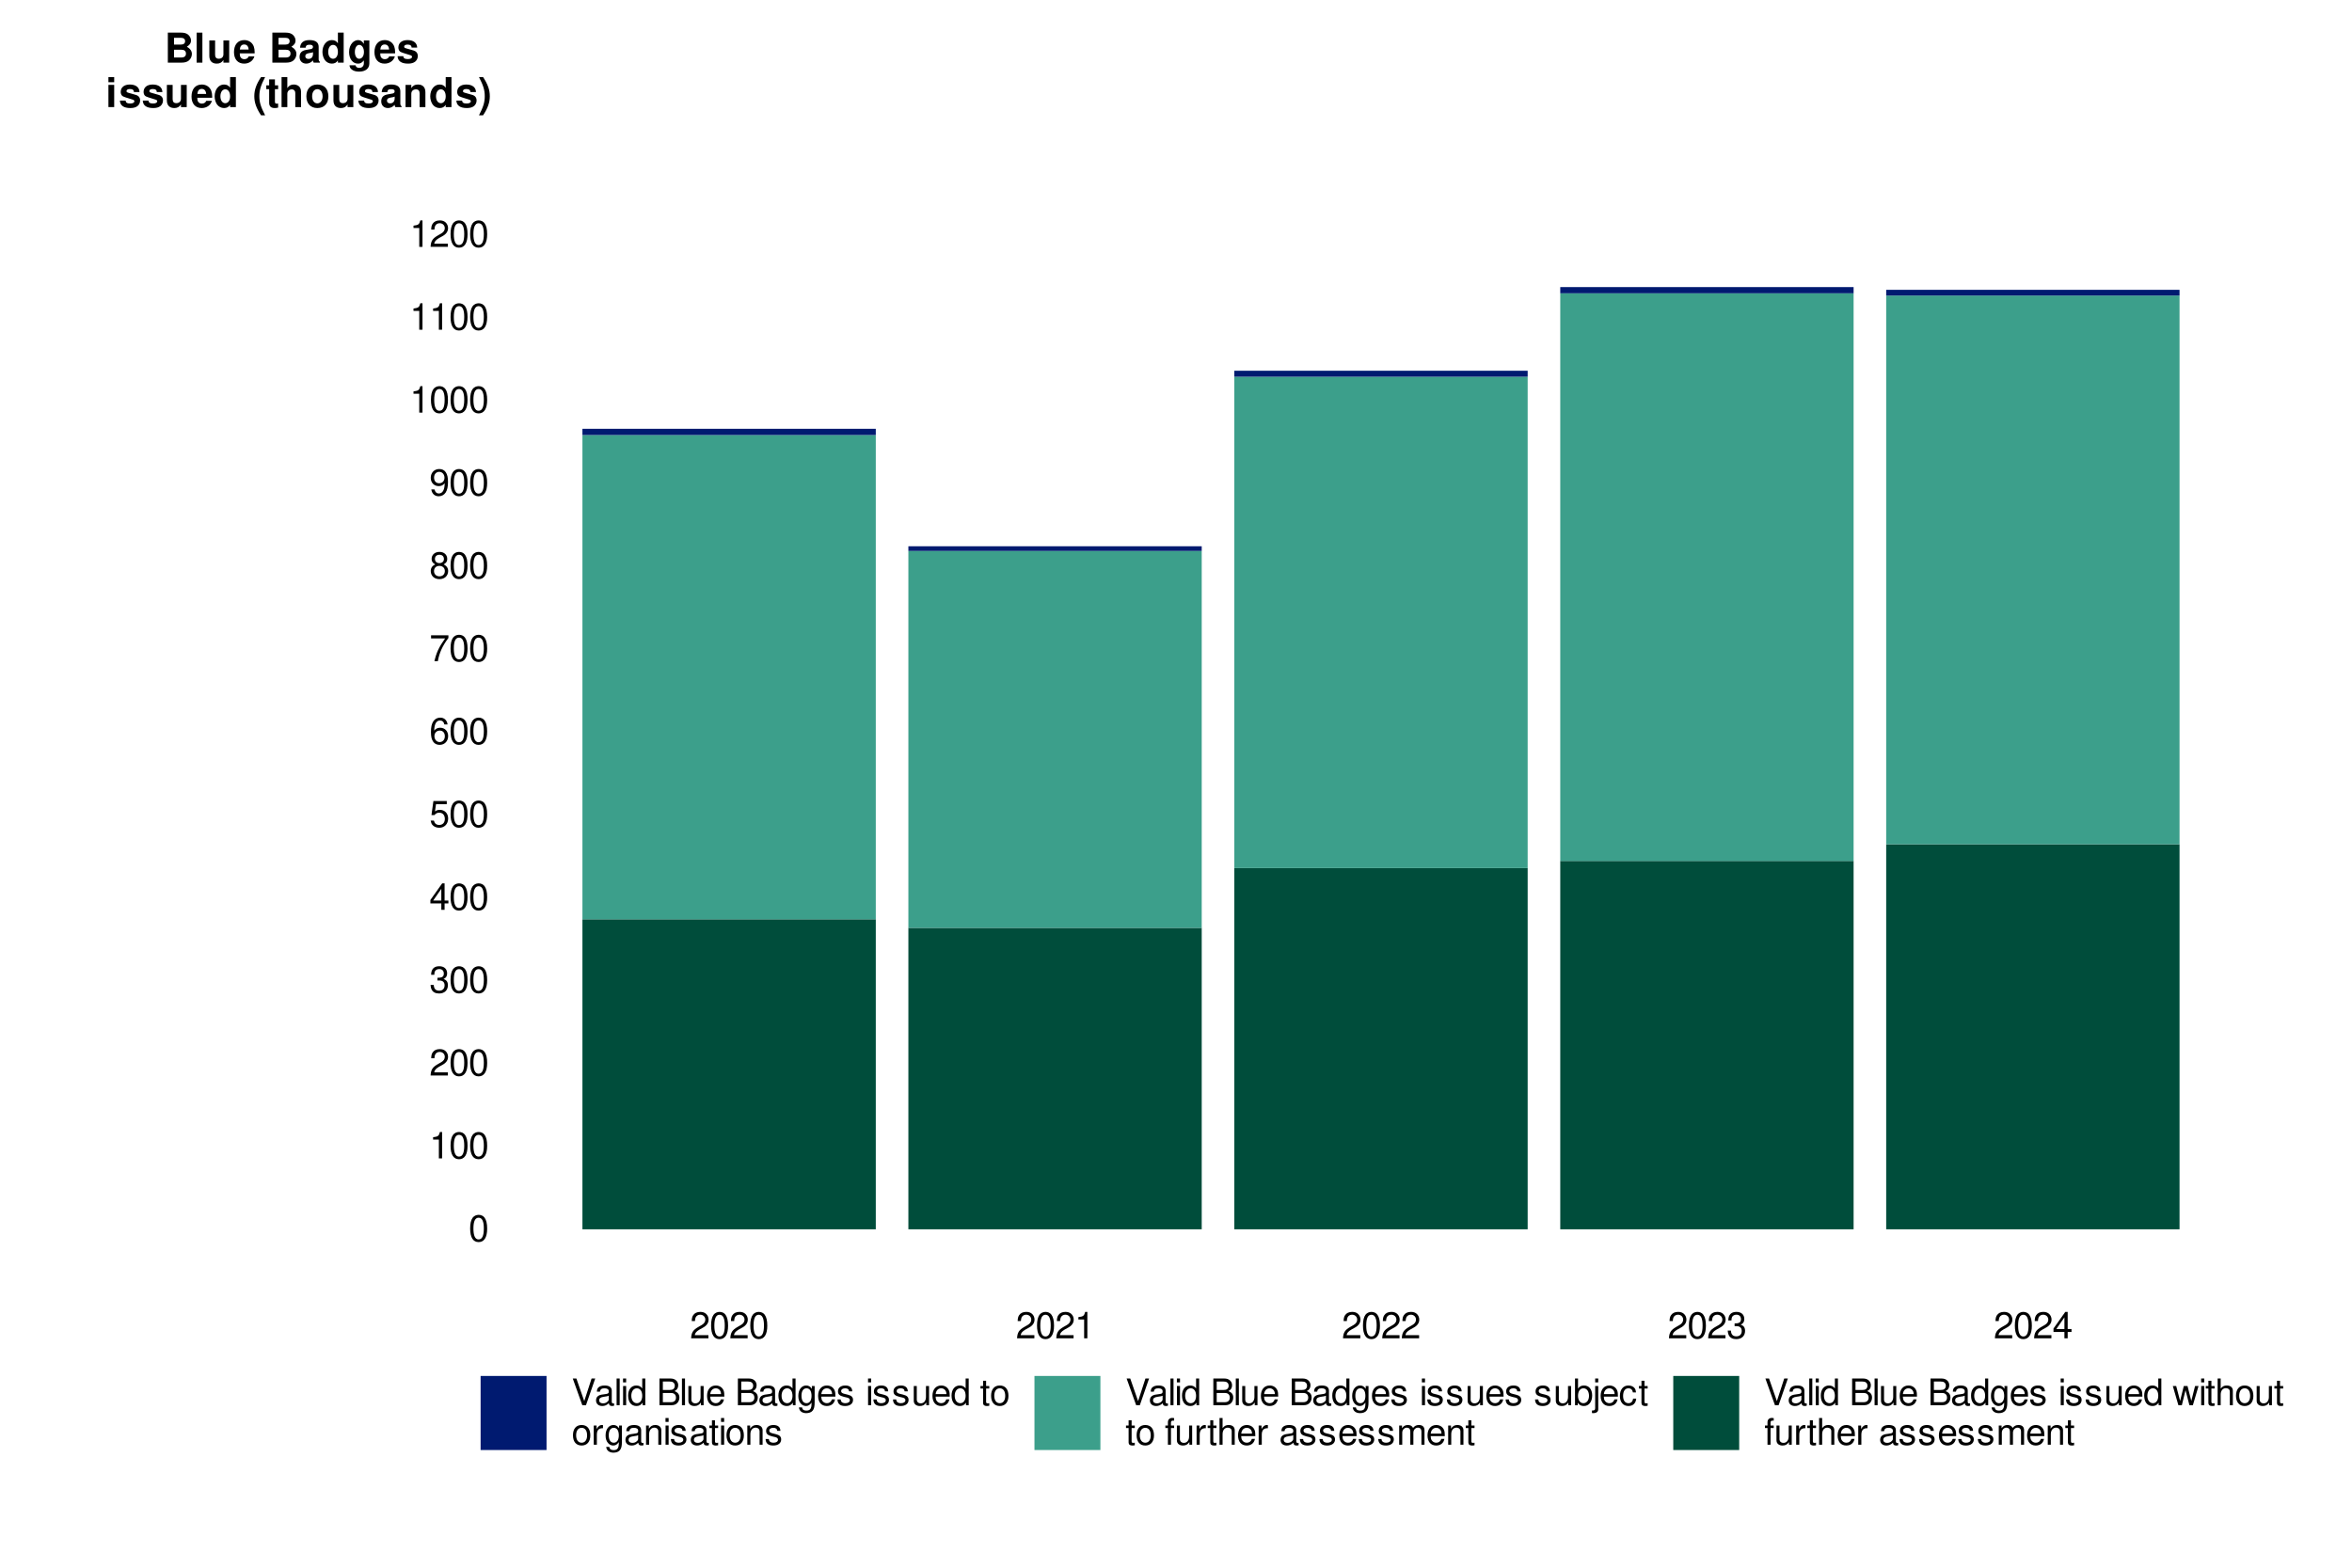 <?xml version="1.0" encoding="UTF-8"?>
<svg xmlns="http://www.w3.org/2000/svg" xmlns:xlink="http://www.w3.org/1999/xlink" width="720pt" height="480pt" viewBox="0 0 720 480" version="1.1">
<defs>
<g>
<symbol overflow="visible" id="glyph0-0">
<path style="stroke:none;" d=""/>
</symbol>
<symbol overflow="visible" id="glyph0-1">
<path style="stroke:none;" d="M 3.078 -8.094 C 2.344 -8.094 1.672 -7.766 1.25 -7.219 C 0.734 -6.5 0.484 -5.422 0.484 -3.922 C 0.484 -1.188 1.375 0.25 3.078 0.25 C 4.766 0.25 5.688 -1.188 5.688 -3.859 C 5.688 -5.422 5.438 -6.469 4.906 -7.219 C 4.5 -7.781 3.828 -8.094 3.078 -8.094 Z M 3.078 -7.219 C 4.141 -7.219 4.672 -6.141 4.672 -3.938 C 4.672 -1.641 4.156 -0.562 3.062 -0.562 C 2.016 -0.562 1.484 -1.688 1.484 -3.906 C 1.484 -6.141 2.016 -7.219 3.078 -7.219 Z M 3.078 -7.219 "/>
</symbol>
<symbol overflow="visible" id="glyph0-2">
<path style="stroke:none;" d="M 2.906 -5.766 L 2.906 0 L 3.891 0 L 3.891 -8.094 L 3.234 -8.094 C 2.891 -6.859 2.672 -6.688 1.141 -6.484 L 1.141 -5.766 Z M 2.906 -5.766 "/>
</symbol>
<symbol overflow="visible" id="glyph0-3">
<path style="stroke:none;" d="M 5.672 -0.969 L 1.484 -0.969 C 1.594 -1.641 1.953 -2.078 2.922 -2.672 L 4.047 -3.297 C 5.156 -3.906 5.719 -4.734 5.719 -5.734 C 5.719 -6.406 5.453 -7.031 4.984 -7.469 C 4.516 -7.891 3.938 -8.094 3.188 -8.094 C 2.172 -8.094 1.422 -7.734 0.984 -7.047 C 0.703 -6.625 0.578 -6.109 0.562 -5.297 L 1.547 -5.297 C 1.578 -5.844 1.641 -6.172 1.781 -6.438 C 2.031 -6.938 2.547 -7.234 3.141 -7.234 C 4.047 -7.234 4.719 -6.594 4.719 -5.719 C 4.719 -5.062 4.344 -4.5 3.641 -4.094 L 2.609 -3.5 C 0.953 -2.547 0.469 -1.781 0.375 -0.016 L 5.672 -0.016 Z M 5.672 -0.969 "/>
</symbol>
<symbol overflow="visible" id="glyph0-4">
<path style="stroke:none;" d="M 2.469 -3.734 L 3.016 -3.734 C 4.094 -3.734 4.656 -3.219 4.656 -2.25 C 4.656 -1.234 4.047 -0.609 3.031 -0.609 C 1.938 -0.609 1.406 -1.172 1.344 -2.359 L 0.359 -2.359 C 0.406 -1.703 0.516 -1.281 0.703 -0.922 C 1.125 -0.141 1.891 0.25 2.984 0.25 C 4.609 0.25 5.672 -0.734 5.672 -2.266 C 5.672 -3.297 5.281 -3.859 4.328 -4.188 C 5.062 -4.5 5.438 -5.047 5.438 -5.875 C 5.438 -7.266 4.531 -8.094 3.016 -8.094 C 1.406 -8.094 0.562 -7.203 0.531 -5.484 L 1.516 -5.484 C 1.531 -5.984 1.562 -6.266 1.688 -6.516 C 1.922 -6.969 2.406 -7.234 3.031 -7.234 C 3.906 -7.234 4.422 -6.703 4.422 -5.844 C 4.422 -5.266 4.219 -4.922 3.781 -4.734 C 3.516 -4.609 3.156 -4.578 2.469 -4.562 Z M 2.469 -3.734 "/>
</symbol>
<symbol overflow="visible" id="glyph0-5">
<path style="stroke:none;" d="M 3.656 -1.953 L 3.656 0 L 4.656 0 L 4.656 -1.953 L 5.828 -1.953 L 5.828 -2.844 L 4.656 -2.844 L 4.656 -8.094 L 3.922 -8.094 L 0.312 -3 L 0.312 -1.953 Z M 3.656 -2.844 L 1.172 -2.844 L 3.656 -6.422 Z M 3.656 -2.844 "/>
</symbol>
<symbol overflow="visible" id="glyph0-6">
<path style="stroke:none;" d="M 5.328 -7.938 L 1.234 -7.938 L 0.641 -3.625 L 1.547 -3.625 C 2 -4.172 2.391 -4.359 3.016 -4.359 C 4.078 -4.359 4.734 -3.625 4.734 -2.453 C 4.734 -1.312 4.078 -0.609 3 -0.609 C 2.141 -0.609 1.609 -1.047 1.375 -1.953 L 0.391 -1.953 C 0.531 -1.297 0.641 -0.984 0.875 -0.688 C 1.328 -0.094 2.125 0.25 3.031 0.25 C 4.625 0.25 5.75 -0.906 5.75 -2.594 C 5.75 -4.156 4.703 -5.234 3.188 -5.234 C 2.625 -5.234 2.172 -5.094 1.719 -4.75 L 2.031 -6.969 L 5.328 -6.969 Z M 5.328 -7.938 "/>
</symbol>
<symbol overflow="visible" id="glyph0-7">
<path style="stroke:none;" d="M 5.578 -6 C 5.391 -7.312 4.531 -8.094 3.328 -8.094 C 2.453 -8.094 1.672 -7.672 1.203 -6.953 C 0.688 -6.156 0.484 -5.172 0.484 -3.703 C 0.484 -2.328 0.672 -1.469 1.156 -0.75 C 1.578 -0.094 2.281 0.25 3.141 0.25 C 4.656 0.25 5.75 -0.875 5.75 -2.453 C 5.75 -3.938 4.734 -5 3.312 -5 C 2.531 -5 1.922 -4.703 1.484 -4.109 C 1.5 -6.109 2.125 -7.219 3.266 -7.219 C 3.953 -7.219 4.438 -6.781 4.594 -6 Z M 3.188 -4.125 C 4.141 -4.125 4.734 -3.453 4.734 -2.375 C 4.734 -1.359 4.062 -0.609 3.156 -0.609 C 2.234 -0.609 1.547 -1.391 1.547 -2.422 C 1.547 -3.422 2.219 -4.125 3.188 -4.125 Z M 3.188 -4.125 "/>
</symbol>
<symbol overflow="visible" id="glyph0-8">
<path style="stroke:none;" d="M 5.828 -7.938 L 0.516 -7.938 L 0.516 -6.969 L 4.812 -6.969 C 2.906 -4.266 2.141 -2.609 1.547 0 L 2.594 0 C 3.031 -2.547 4.031 -4.734 5.828 -7.109 Z M 5.828 -7.938 "/>
</symbol>
<symbol overflow="visible" id="glyph0-9">
<path style="stroke:none;" d="M 4.375 -4.266 C 5.203 -4.766 5.469 -5.172 5.469 -5.938 C 5.469 -7.219 4.5 -8.094 3.078 -8.094 C 1.688 -8.094 0.688 -7.219 0.688 -5.953 C 0.688 -5.172 0.953 -4.781 1.766 -4.266 C 0.859 -3.812 0.422 -3.141 0.422 -2.25 C 0.422 -0.766 1.5 0.25 3.078 0.25 C 4.656 0.25 5.75 -0.766 5.75 -2.25 C 5.75 -3.141 5.297 -3.812 4.375 -4.266 Z M 3.078 -7.219 C 3.922 -7.219 4.453 -6.719 4.453 -5.922 C 4.453 -5.156 3.906 -4.656 3.078 -4.656 C 2.234 -4.656 1.703 -5.156 1.703 -5.938 C 1.703 -6.719 2.234 -7.219 3.078 -7.219 Z M 3.078 -3.812 C 4.062 -3.812 4.734 -3.172 4.734 -2.234 C 4.734 -1.25 4.078 -0.609 3.062 -0.609 C 2.094 -0.609 1.422 -1.281 1.422 -2.219 C 1.422 -3.188 2.078 -3.812 3.078 -3.812 Z M 3.078 -3.812 "/>
</symbol>
<symbol overflow="visible" id="glyph0-10">
<path style="stroke:none;" d="M 0.594 -1.844 C 0.781 -0.531 1.641 0.25 2.844 0.25 C 3.734 0.25 4.516 -0.172 4.984 -0.891 C 5.484 -1.688 5.703 -2.672 5.703 -4.141 C 5.703 -5.516 5.5 -6.375 5.031 -7.094 C 4.594 -7.75 3.906 -8.094 3.031 -8.094 C 1.516 -8.094 0.422 -6.969 0.422 -5.406 C 0.422 -3.906 1.438 -2.859 2.875 -2.859 C 3.625 -2.859 4.172 -3.125 4.688 -3.734 C 4.672 -1.719 4.047 -0.609 2.906 -0.609 C 2.219 -0.609 1.734 -1.062 1.578 -1.844 Z M 3.016 -7.234 C 3.938 -7.234 4.625 -6.469 4.625 -5.422 C 4.625 -4.422 3.953 -3.734 2.984 -3.734 C 2.031 -3.734 1.438 -4.406 1.438 -5.484 C 1.438 -6.5 2.094 -7.234 3.016 -7.234 Z M 3.016 -7.234 "/>
</symbol>
<symbol overflow="visible" id="glyph0-11">
<path style="stroke:none;" d="M 4.391 0 L 7.219 -8.172 L 6.109 -8.172 L 3.859 -1.25 L 1.453 -8.172 L 0.344 -8.172 L 3.266 0 Z M 4.391 0 "/>
</symbol>
<symbol overflow="visible" id="glyph0-12">
<path style="stroke:none;" d="M 6 -0.547 C 5.891 -0.531 5.844 -0.531 5.797 -0.531 C 5.469 -0.531 5.281 -0.688 5.281 -0.984 L 5.281 -4.438 C 5.281 -5.484 4.531 -6.031 3.078 -6.031 C 2.219 -6.031 1.531 -5.797 1.125 -5.359 C 0.859 -5.047 0.75 -4.719 0.734 -4.141 L 1.672 -4.141 C 1.75 -4.844 2.172 -5.172 3.047 -5.172 C 3.906 -5.172 4.359 -4.859 4.359 -4.297 L 4.359 -4.062 C 4.344 -3.656 4.141 -3.5 3.391 -3.406 C 2.062 -3.234 1.859 -3.188 1.5 -3.047 C 0.812 -2.75 0.469 -2.234 0.469 -1.484 C 0.469 -0.422 1.203 0.25 2.391 0.25 C 3.141 0.25 3.734 0 4.391 -0.609 C 4.453 0 4.75 0.25 5.359 0.25 C 5.562 0.25 5.688 0.234 6 0.156 Z M 4.359 -1.844 C 4.359 -1.531 4.266 -1.344 3.984 -1.094 C 3.609 -0.734 3.141 -0.562 2.594 -0.562 C 1.875 -0.562 1.438 -0.906 1.438 -1.5 C 1.438 -2.125 1.844 -2.438 2.859 -2.578 C 3.859 -2.719 4.047 -2.75 4.359 -2.906 Z M 4.359 -1.844 "/>
</symbol>
<symbol overflow="visible" id="glyph0-13">
<path style="stroke:none;" d="M 1.703 -8.172 L 0.766 -8.172 L 0.766 0 L 1.703 0 Z M 1.703 -8.172 "/>
</symbol>
<symbol overflow="visible" id="glyph0-14">
<path style="stroke:none;" d="M 1.688 -5.875 L 0.75 -5.875 L 0.75 0 L 1.688 0 Z M 1.688 -8.172 L 0.734 -8.172 L 0.734 -6.984 L 1.688 -6.984 Z M 1.688 -8.172 "/>
</symbol>
<symbol overflow="visible" id="glyph0-15">
<path style="stroke:none;" d="M 5.547 -8.172 L 4.609 -8.172 L 4.609 -5.125 C 4.219 -5.719 3.594 -6.031 2.812 -6.031 C 1.281 -6.031 0.297 -4.812 0.297 -2.953 C 0.297 -0.969 1.25 0.25 2.844 0.25 C 3.656 0.25 4.219 -0.047 4.719 -0.766 L 4.719 0 L 5.547 0 Z M 2.969 -5.172 C 3.984 -5.172 4.609 -4.281 4.609 -2.875 C 4.609 -1.516 3.969 -0.609 2.984 -0.609 C 1.953 -0.609 1.266 -1.531 1.266 -2.891 C 1.266 -4.25 1.953 -5.172 2.969 -5.172 Z M 2.969 -5.172 "/>
</symbol>
<symbol overflow="visible" id="glyph0-16">
<path style="stroke:none;" d=""/>
</symbol>
<symbol overflow="visible" id="glyph0-17">
<path style="stroke:none;" d="M 0.891 0 L 4.578 0 C 5.344 0 5.922 -0.219 6.359 -0.688 C 6.75 -1.109 6.984 -1.688 6.984 -2.328 C 6.984 -3.312 6.531 -3.906 5.484 -4.312 C 6.234 -4.656 6.625 -5.25 6.625 -6.094 C 6.625 -6.703 6.391 -7.219 5.969 -7.594 C 5.531 -7.984 4.984 -8.172 4.203 -8.172 L 0.891 -8.172 Z M 1.922 -4.656 L 1.922 -7.25 L 3.938 -7.25 C 4.531 -7.25 4.844 -7.172 5.125 -6.953 C 5.422 -6.734 5.578 -6.391 5.578 -5.953 C 5.578 -5.5 5.422 -5.172 5.125 -4.938 C 4.844 -4.734 4.531 -4.656 3.938 -4.656 Z M 1.922 -0.922 L 1.922 -3.734 L 4.469 -3.734 C 5.391 -3.734 5.938 -3.203 5.938 -2.312 C 5.938 -1.438 5.391 -0.922 4.469 -0.922 Z M 1.922 -0.922 "/>
</symbol>
<symbol overflow="visible" id="glyph0-18">
<path style="stroke:none;" d="M 5.406 0 L 5.406 -5.875 L 4.469 -5.875 L 4.469 -2.547 C 4.469 -1.344 3.844 -0.562 2.875 -0.562 C 2.125 -0.562 1.656 -1.016 1.656 -1.719 L 1.656 -5.875 L 0.734 -5.875 L 0.734 -1.344 C 0.734 -0.375 1.453 0.25 2.594 0.25 C 3.469 0.25 4.016 -0.047 4.562 -0.812 L 4.562 0 Z M 5.406 0 "/>
</symbol>
<symbol overflow="visible" id="glyph0-19">
<path style="stroke:none;" d="M 5.75 -2.625 C 5.75 -3.516 5.688 -4.062 5.516 -4.5 C 5.125 -5.453 4.234 -6.031 3.141 -6.031 C 1.5 -6.031 0.453 -4.797 0.453 -2.859 C 0.453 -0.922 1.453 0.25 3.109 0.25 C 4.453 0.25 5.391 -0.5 5.625 -1.781 L 4.688 -1.781 C 4.422 -1.016 3.906 -0.609 3.141 -0.609 C 2.547 -0.609 2.047 -0.875 1.734 -1.359 C 1.516 -1.703 1.438 -2.031 1.422 -2.625 Z M 1.438 -3.391 C 1.531 -4.469 2.188 -5.172 3.125 -5.172 C 4.078 -5.172 4.734 -4.438 4.734 -3.391 Z M 1.438 -3.391 "/>
</symbol>
<symbol overflow="visible" id="glyph0-20">
<path style="stroke:none;" d="M 4.531 -5.875 L 4.531 -5.016 C 4.062 -5.719 3.547 -6.031 2.797 -6.031 C 1.375 -6.031 0.391 -4.719 0.391 -2.828 C 0.391 -1.844 0.625 -1.125 1.125 -0.531 C 1.562 -0.016 2.125 0.25 2.734 0.25 C 3.438 0.25 3.938 -0.062 4.438 -0.797 L 4.438 -0.5 C 4.438 1.078 4 1.656 2.828 1.656 C 2.031 1.656 1.625 1.344 1.531 0.672 L 0.578 0.672 C 0.672 1.766 1.531 2.438 2.812 2.438 C 3.672 2.438 4.391 2.156 4.766 1.688 C 5.219 1.141 5.391 0.422 5.391 -0.969 L 5.391 -5.875 Z M 2.891 -5.172 C 3.875 -5.172 4.438 -4.344 4.438 -2.859 C 4.438 -1.438 3.859 -0.609 2.891 -0.609 C 1.922 -0.609 1.359 -1.438 1.359 -2.891 C 1.359 -4.328 1.922 -5.172 2.891 -5.172 Z M 2.891 -5.172 "/>
</symbol>
<symbol overflow="visible" id="glyph0-21">
<path style="stroke:none;" d="M 4.906 -4.234 C 4.891 -5.391 4.141 -6.031 2.781 -6.031 C 1.406 -6.031 0.531 -5.328 0.531 -4.25 C 0.531 -3.328 1 -2.891 2.391 -2.547 L 3.266 -2.344 C 3.906 -2.188 4.172 -1.953 4.172 -1.531 C 4.172 -0.969 3.625 -0.609 2.797 -0.609 C 2.297 -0.609 1.875 -0.75 1.641 -1 C 1.484 -1.172 1.422 -1.328 1.359 -1.75 L 0.375 -1.75 C 0.422 -0.391 1.188 0.25 2.719 0.25 C 4.203 0.25 5.141 -0.469 5.141 -1.609 C 5.141 -2.469 4.656 -2.953 3.484 -3.234 L 2.594 -3.453 C 1.828 -3.625 1.5 -3.875 1.5 -4.297 C 1.5 -4.844 1.984 -5.172 2.75 -5.172 C 3.5 -5.172 3.906 -4.844 3.922 -4.234 Z M 4.906 -4.234 "/>
</symbol>
<symbol overflow="visible" id="glyph0-22">
<path style="stroke:none;" d="M 2.844 -5.875 L 1.875 -5.875 L 1.875 -7.484 L 0.953 -7.484 L 0.953 -5.875 L 0.156 -5.875 L 0.156 -5.109 L 0.953 -5.109 L 0.953 -0.672 C 0.953 -0.062 1.359 0.25 2.078 0.25 C 2.328 0.25 2.531 0.234 2.844 0.172 L 2.844 -0.609 C 2.719 -0.578 2.594 -0.562 2.391 -0.562 C 2 -0.562 1.875 -0.672 1.875 -1.094 L 1.875 -5.109 L 2.844 -5.109 Z M 2.844 -5.875 "/>
</symbol>
<symbol overflow="visible" id="glyph0-23">
<path style="stroke:none;" d="M 3.047 -6.031 C 1.391 -6.031 0.406 -4.859 0.406 -2.891 C 0.406 -0.906 1.391 0.25 3.062 0.25 C 4.719 0.25 5.719 -0.922 5.719 -2.844 C 5.719 -4.891 4.75 -6.031 3.047 -6.031 Z M 3.062 -5.172 C 4.109 -5.172 4.734 -4.312 4.734 -2.859 C 4.734 -1.469 4.094 -0.609 3.062 -0.609 C 2.016 -0.609 1.375 -1.469 1.375 -2.891 C 1.375 -4.312 2.016 -5.172 3.062 -5.172 Z M 3.062 -5.172 "/>
</symbol>
<symbol overflow="visible" id="glyph0-24">
<path style="stroke:none;" d="M 0.766 -5.875 L 0.766 0 L 1.719 0 L 1.719 -3.047 C 1.719 -4.453 2.312 -5.094 3.594 -5.047 L 3.594 -6 C 3.438 -6.031 3.344 -6.031 3.234 -6.031 C 2.625 -6.031 2.172 -5.688 1.641 -4.812 L 1.641 -5.875 Z M 0.766 -5.875 "/>
</symbol>
<symbol overflow="visible" id="glyph0-25">
<path style="stroke:none;" d="M 0.781 -5.875 L 0.781 0 L 1.719 0 L 1.719 -3.234 C 1.719 -4.438 2.359 -5.219 3.312 -5.219 C 4.062 -5.219 4.531 -4.766 4.531 -4.062 L 4.531 0 L 5.453 0 L 5.453 -4.438 C 5.453 -5.406 4.734 -6.031 3.594 -6.031 C 2.719 -6.031 2.156 -5.703 1.641 -4.891 L 1.641 -5.875 Z M 0.781 -5.875 "/>
</symbol>
<symbol overflow="visible" id="glyph0-26">
<path style="stroke:none;" d="M 0.609 -8.172 L 0.609 0 L 1.438 0 L 1.438 -0.75 C 1.891 -0.062 2.484 0.25 3.312 0.25 C 4.844 0.25 5.859 -1.016 5.859 -2.953 C 5.859 -4.859 4.906 -6.031 3.344 -6.031 C 2.547 -6.031 1.969 -5.734 1.531 -5.078 L 1.531 -8.172 Z M 3.172 -5.172 C 4.219 -5.172 4.891 -4.25 4.891 -2.859 C 4.891 -1.531 4.188 -0.609 3.172 -0.609 C 2.172 -0.609 1.531 -1.516 1.531 -2.891 C 1.531 -4.266 2.172 -5.172 3.172 -5.172 Z M 3.172 -5.172 "/>
</symbol>
<symbol overflow="visible" id="glyph0-27">
<path style="stroke:none;" d="M 0.781 -5.875 L 0.781 0.844 C 0.781 1.438 0.609 1.625 0.016 1.625 C -0.047 1.625 -0.078 1.625 -0.203 1.609 L -0.203 2.406 C -0.094 2.438 -0.031 2.438 0.109 2.438 C 1.172 2.438 1.719 2.031 1.719 1.219 L 1.719 -5.875 Z M 1.719 -8.172 L 0.781 -8.172 L 0.781 -6.984 L 1.719 -6.984 Z M 1.719 -8.172 "/>
</symbol>
<symbol overflow="visible" id="glyph0-28">
<path style="stroke:none;" d="M 5.281 -3.906 C 5.234 -4.469 5.109 -4.844 4.891 -5.172 C 4.484 -5.719 3.781 -6.031 2.953 -6.031 C 1.359 -6.031 0.344 -4.781 0.344 -2.828 C 0.344 -0.938 1.359 0.25 2.953 0.25 C 4.344 0.25 5.234 -0.578 5.344 -2.016 L 4.406 -2.016 C 4.25 -1.078 3.766 -0.609 2.969 -0.609 C 1.938 -0.609 1.328 -1.438 1.328 -2.828 C 1.328 -4.297 1.922 -5.172 2.953 -5.172 C 3.734 -5.172 4.219 -4.719 4.328 -3.906 Z M 5.281 -3.906 "/>
</symbol>
<symbol overflow="visible" id="glyph0-29">
<path style="stroke:none;" d="M 2.891 -5.875 L 1.922 -5.875 L 1.922 -6.781 C 1.922 -7.188 2.125 -7.375 2.562 -7.375 C 2.641 -7.375 2.672 -7.375 2.891 -7.375 L 2.891 -8.141 C 2.672 -8.188 2.547 -8.203 2.359 -8.203 C 1.5 -8.203 0.984 -7.703 0.984 -6.875 L 0.984 -5.875 L 0.203 -5.875 L 0.203 -5.109 L 0.984 -5.109 L 0.984 0 L 1.922 0 L 1.922 -5.109 L 2.891 -5.109 Z M 2.891 -5.875 "/>
</symbol>
<symbol overflow="visible" id="glyph0-30">
<path style="stroke:none;" d="M 0.781 -8.172 L 0.781 0 L 1.719 0 L 1.719 -3.234 C 1.719 -4.438 2.344 -5.219 3.312 -5.219 C 3.625 -5.219 3.906 -5.125 4.141 -4.969 C 4.406 -4.766 4.516 -4.484 4.516 -4.062 L 4.516 0 L 5.438 0 L 5.438 -4.438 C 5.438 -5.422 4.734 -6.031 3.594 -6.031 C 2.766 -6.031 2.266 -5.781 1.719 -5.062 L 1.719 -8.172 Z M 0.781 -8.172 "/>
</symbol>
<symbol overflow="visible" id="glyph0-31">
<path style="stroke:none;" d="M 0.781 -5.875 L 0.781 0 L 1.719 0 L 1.719 -3.688 C 1.719 -4.531 2.344 -5.219 3.109 -5.219 C 3.797 -5.219 4.188 -4.797 4.188 -4.047 L 4.188 0 L 5.125 0 L 5.125 -3.688 C 5.125 -4.531 5.75 -5.219 6.516 -5.219 C 7.188 -5.219 7.594 -4.781 7.594 -4.047 L 7.594 0 L 8.531 0 L 8.531 -4.406 C 8.531 -5.453 7.938 -6.031 6.828 -6.031 C 6.047 -6.031 5.578 -5.797 5.031 -5.141 C 4.688 -5.766 4.219 -6.031 3.453 -6.031 C 2.672 -6.031 2.141 -5.75 1.641 -5.047 L 1.641 -5.875 Z M 0.781 -5.875 "/>
</symbol>
<symbol overflow="visible" id="glyph0-32">
<path style="stroke:none;" d="M 6.203 0 L 7.938 -5.875 L 6.875 -5.875 L 5.719 -1.297 L 4.562 -5.875 L 3.422 -5.875 L 2.297 -1.297 L 1.094 -5.875 L 0.062 -5.875 L 1.766 0 L 2.828 0 L 3.953 -4.609 L 5.141 0 Z M 6.203 0 "/>
</symbol>
<symbol overflow="visible" id="glyph1-0">
<path style="stroke:none;" d=""/>
</symbol>
<symbol overflow="visible" id="glyph1-1">
<path style="stroke:none;" d="M 1.031 0 L 5.156 0 C 6.219 0 6.922 -0.203 7.484 -0.672 C 8.031 -1.141 8.391 -1.906 8.391 -2.641 C 8.391 -3.547 7.906 -4.266 6.859 -4.875 C 7.766 -5.453 8.125 -5.984 8.125 -6.766 C 8.125 -7.406 7.812 -8.062 7.297 -8.516 C 6.75 -8.984 6.109 -9.188 5.125 -9.188 L 1.031 -9.188 Z M 2.922 -7.609 L 4.969 -7.609 C 5.859 -7.609 6.312 -7.25 6.312 -6.578 C 6.312 -5.875 5.859 -5.531 4.969 -5.531 L 2.922 -5.531 Z M 2.922 -3.953 L 5.172 -3.953 C 6.094 -3.953 6.578 -3.547 6.578 -2.766 C 6.578 -1.984 6.094 -1.578 5.172 -1.578 L 2.922 -1.578 Z M 2.922 -3.953 "/>
</symbol>
<symbol overflow="visible" id="glyph1-2">
<path style="stroke:none;" d="M 2.609 -9.188 L 0.844 -9.188 L 0.844 0 L 2.609 0 Z M 2.609 -9.188 "/>
</symbol>
<symbol overflow="visible" id="glyph1-3">
<path style="stroke:none;" d="M 6.812 0 L 6.812 -6.797 L 5.047 -6.797 L 5.047 -2.547 C 5.047 -1.734 4.5 -1.203 3.625 -1.203 C 2.875 -1.203 2.5 -1.609 2.5 -2.438 L 2.5 -6.797 L 0.734 -6.797 L 0.734 -2.062 C 0.734 -0.547 1.547 0.297 3.016 0.297 C 3.922 0.297 4.547 -0.031 5.047 -0.812 L 5.047 0 Z M 6.812 0 "/>
</symbol>
<symbol overflow="visible" id="glyph1-4">
<path style="stroke:none;" d="M 6.594 -2.844 C 6.609 -3 6.609 -3.062 6.609 -3.141 C 6.609 -3.828 6.516 -4.453 6.344 -4.938 C 5.891 -6.172 4.797 -6.906 3.422 -6.906 C 1.469 -6.906 0.281 -5.5 0.281 -3.219 C 0.281 -1.047 1.453 0.297 3.391 0.297 C 4.906 0.297 6.141 -0.562 6.531 -1.922 L 4.797 -1.922 C 4.578 -1.375 4.094 -1.062 3.453 -1.062 C 2.953 -1.062 2.547 -1.266 2.297 -1.656 C 2.125 -1.906 2.062 -2.203 2.047 -2.844 Z M 2.062 -4.016 C 2.172 -5.062 2.625 -5.562 3.406 -5.562 C 4.203 -5.562 4.688 -5.031 4.766 -4.016 Z M 2.062 -4.016 "/>
</symbol>
<symbol overflow="visible" id="glyph1-5">
<path style="stroke:none;" d=""/>
</symbol>
<symbol overflow="visible" id="glyph1-6">
<path style="stroke:none;" d="M 6.594 -0.219 C 6.297 -0.5 6.203 -0.703 6.203 -1.047 L 6.203 -4.828 C 6.203 -6.203 5.25 -6.906 3.406 -6.906 C 1.578 -6.906 0.609 -6.141 0.5 -4.562 L 2.203 -4.562 C 2.297 -5.266 2.578 -5.484 3.453 -5.484 C 4.125 -5.484 4.469 -5.266 4.469 -4.812 C 4.469 -4.578 4.359 -4.391 4.172 -4.281 C 3.922 -4.156 3.922 -4.156 3.062 -4.016 L 2.359 -3.891 C 1 -3.672 0.359 -2.969 0.359 -1.75 C 0.359 -0.531 1.172 0.297 2.422 0.297 C 3.172 0.297 3.859 -0.031 4.484 -0.688 C 4.484 -0.328 4.516 -0.203 4.688 0 L 6.594 0 Z M 4.469 -2.734 C 4.469 -1.719 3.969 -1.141 3.078 -1.141 C 2.484 -1.141 2.109 -1.453 2.109 -1.953 C 2.109 -2.484 2.391 -2.734 3.125 -2.891 L 3.734 -3 C 4.188 -3.078 4.266 -3.109 4.469 -3.219 Z M 4.469 -2.734 "/>
</symbol>
<symbol overflow="visible" id="glyph1-7">
<path style="stroke:none;" d="M 5.094 0 L 6.859 0 L 6.859 -9.188 L 5.094 -9.188 L 5.094 -5.922 C 4.656 -6.594 4.078 -6.906 3.219 -6.906 C 1.594 -6.906 0.359 -5.359 0.359 -3.297 C 0.359 -2.375 0.641 -1.453 1.094 -0.797 C 1.562 -0.125 2.391 0.297 3.219 0.297 C 4.078 0.297 4.656 -0.016 5.094 -0.688 Z M 3.609 -5.438 C 4.516 -5.438 5.094 -4.578 5.094 -3.281 C 5.094 -2.047 4.5 -1.188 3.609 -1.188 C 2.734 -1.188 2.125 -2.047 2.125 -3.297 C 2.125 -4.578 2.734 -5.438 3.609 -5.438 Z M 3.609 -5.438 "/>
</symbol>
<symbol overflow="visible" id="glyph1-8">
<path style="stroke:none;" d="M 5.031 -6.797 L 5.031 -5.75 C 4.547 -6.547 4 -6.906 3.281 -6.906 C 2.688 -6.906 2.016 -6.609 1.547 -6.125 C 0.875 -5.422 0.516 -4.438 0.516 -3.234 C 0.516 -1.141 1.625 0.297 3.25 0.297 C 3.984 0.297 4.422 0.047 5.031 -0.688 L 5.031 0.234 C 5.031 1.047 4.453 1.609 3.625 1.609 C 3 1.609 2.609 1.328 2.469 0.812 L 0.656 0.812 C 0.672 1.344 0.859 1.719 1.328 2.094 C 1.859 2.531 2.609 2.75 3.562 2.75 C 5.531 2.75 6.719 1.797 6.719 0.234 L 6.719 -6.797 Z M 3.609 -5.438 C 4.453 -5.438 5.062 -4.516 5.062 -3.266 C 5.062 -2.031 4.469 -1.188 3.594 -1.188 C 2.828 -1.188 2.281 -2.031 2.281 -3.266 C 2.281 -4.547 2.828 -5.438 3.609 -5.438 Z M 3.609 -5.438 "/>
</symbol>
<symbol overflow="visible" id="glyph1-9">
<path style="stroke:none;" d="M 6.359 -4.609 C 6.328 -6.047 5.219 -6.906 3.406 -6.906 C 1.672 -6.906 0.609 -6.047 0.609 -4.641 C 0.609 -4.188 0.75 -3.797 0.984 -3.531 C 1.219 -3.297 1.438 -3.188 2.094 -2.969 L 4.188 -2.312 C 4.641 -2.172 4.781 -2.047 4.781 -1.766 C 4.781 -1.344 4.297 -1.094 3.469 -1.094 C 3.016 -1.094 2.656 -1.172 2.438 -1.328 C 2.234 -1.469 2.172 -1.609 2.094 -1.984 L 0.359 -1.984 C 0.422 -0.484 1.516 0.297 3.578 0.297 C 4.516 0.297 5.234 0.094 5.75 -0.312 C 6.25 -0.719 6.547 -1.344 6.547 -2.016 C 6.547 -2.891 6.109 -3.469 5.219 -3.734 L 2.984 -4.375 C 2.5 -4.516 2.375 -4.625 2.375 -4.906 C 2.375 -5.281 2.766 -5.531 3.391 -5.531 C 4.234 -5.531 4.641 -5.219 4.656 -4.609 Z M 6.359 -4.609 "/>
</symbol>
<symbol overflow="visible" id="glyph1-10">
<path style="stroke:none;" d="M 2.609 -6.797 L 0.844 -6.797 L 0.844 0 L 2.609 0 Z M 2.609 -9.188 L 0.844 -9.188 L 0.844 -7.609 L 2.609 -7.609 Z M 2.609 -9.188 "/>
</symbol>
<symbol overflow="visible" id="glyph1-11">
<path style="stroke:none;" d="M 2.562 -9.188 C 1.109 -6.984 0.5 -5.281 0.5 -3.344 C 0.5 -1.391 1.109 0.328 2.562 2.516 L 3.812 2.516 C 2.469 -0.078 2.047 -1.469 2.047 -3.344 C 2.047 -5.188 2.484 -6.609 3.812 -9.188 Z M 2.562 -9.188 "/>
</symbol>
<symbol overflow="visible" id="glyph1-12">
<path style="stroke:none;" d="M 3.797 -6.656 L 2.812 -6.656 L 2.812 -8.484 L 1.047 -8.484 L 1.047 -6.656 L 0.172 -6.656 L 0.172 -5.484 L 1.047 -5.484 L 1.047 -1.312 C 1.047 -0.234 1.609 0.297 2.766 0.297 C 3.172 0.297 3.469 0.25 3.797 0.156 L 3.797 -1.078 C 3.609 -1.062 3.531 -1.047 3.391 -1.047 C 2.922 -1.047 2.812 -1.188 2.812 -1.781 L 2.812 -5.484 L 3.797 -5.484 Z M 3.797 -6.656 "/>
</symbol>
<symbol overflow="visible" id="glyph1-13">
<path style="stroke:none;" d="M 0.844 -9.188 L 0.844 0 L 2.609 0 L 2.609 -4.078 C 2.609 -4.859 3.172 -5.422 3.969 -5.422 C 4.359 -5.422 4.641 -5.281 4.844 -5 C 5.016 -4.766 5.047 -4.578 5.047 -4.156 L 5.047 0 L 6.812 0 L 6.812 -4.562 C 6.812 -5.406 6.594 -6 6.125 -6.391 C 5.734 -6.719 5.156 -6.906 4.594 -6.906 C 3.734 -6.906 3.094 -6.578 2.609 -5.812 L 2.609 -9.188 Z M 0.844 -9.188 "/>
</symbol>
<symbol overflow="visible" id="glyph1-14">
<path style="stroke:none;" d="M 3.797 -6.906 C 1.719 -6.906 0.438 -5.547 0.438 -3.312 C 0.438 -1.078 1.719 0.297 3.797 0.297 C 5.875 0.297 7.172 -1.078 7.172 -3.266 C 7.172 -5.562 5.922 -6.906 3.797 -6.906 Z M 3.797 -5.484 C 4.766 -5.484 5.406 -4.625 5.406 -3.281 C 5.406 -2.016 4.75 -1.141 3.797 -1.141 C 2.844 -1.141 2.203 -2 2.203 -3.312 C 2.203 -4.625 2.844 -5.484 3.797 -5.484 Z M 3.797 -5.484 "/>
</symbol>
<symbol overflow="visible" id="glyph1-15">
<path style="stroke:none;" d="M 0.797 -6.797 L 0.797 0 L 2.562 0 L 2.562 -4.078 C 2.562 -4.891 3.109 -5.422 3.984 -5.422 C 4.734 -5.422 5.109 -5 5.109 -4.188 L 5.109 0 L 6.875 0 L 6.875 -4.562 C 6.875 -6.062 6.062 -6.906 4.594 -6.906 C 3.672 -6.906 3.062 -6.594 2.562 -5.812 L 2.562 -6.797 Z M 0.797 -6.797 "/>
</symbol>
<symbol overflow="visible" id="glyph1-16">
<path style="stroke:none;" d="M 1.531 2.516 C 2.984 0.328 3.594 -1.391 3.594 -3.328 C 3.594 -5.281 2.984 -6.984 1.531 -9.188 L 0.281 -9.188 C 1.625 -6.594 2.047 -5.188 2.047 -3.328 C 2.047 -1.469 1.609 -0.047 0.281 2.516 Z M 1.531 2.516 "/>
</symbol>
</g>
</defs>
<g id="surface414">
<rect x="0" y="0" width="720" height="480" style="fill:rgb(100%,100%,100%);fill-opacity:1;stroke:none;"/>
<path style=" stroke:none;fill-rule:nonzero;fill:rgb(0%,30.196%,23.137%);fill-opacity:1;" d="M 178.297 376.395 L 268.098 376.395 L 268.098 281.461 L 178.297 281.461 Z M 178.297 376.395 "/>
<path style=" stroke:none;fill-rule:nonzero;fill:rgb(23.529%,62.353%,54.51%);fill-opacity:1;" d="M 178.297 281.461 L 268.098 281.461 L 268.098 133.203 L 178.297 133.203 Z M 178.297 281.461 "/>
<path style=" stroke:none;fill-rule:nonzero;fill:rgb(0%,10.196%,43.922%);fill-opacity:1;" d="M 178.297 133.203 L 268.098 133.203 L 268.098 131.289 L 178.297 131.289 Z M 178.297 133.203 "/>
<path style=" stroke:none;fill-rule:nonzero;fill:rgb(0%,30.196%,23.137%);fill-opacity:1;" d="M 278.074 376.395 L 367.875 376.395 L 367.875 284.086 L 278.074 284.086 Z M 278.074 376.395 "/>
<path style=" stroke:none;fill-rule:nonzero;fill:rgb(23.529%,62.353%,54.51%);fill-opacity:1;" d="M 278.074 284.086 L 367.875 284.086 L 367.875 168.688 L 278.074 168.688 Z M 278.074 284.086 "/>
<path style=" stroke:none;fill-rule:nonzero;fill:rgb(0%,10.196%,43.922%);fill-opacity:1;" d="M 278.074 168.688 L 367.875 168.688 L 367.875 167.258 L 278.074 167.258 Z M 278.074 168.688 "/>
<path style=" stroke:none;fill-rule:nonzero;fill:rgb(0%,30.196%,23.137%);fill-opacity:1;" d="M 377.852 376.395 L 467.652 376.395 L 467.652 265.789 L 377.852 265.789 Z M 377.852 376.395 "/>
<path style=" stroke:none;fill-rule:nonzero;fill:rgb(23.529%,62.353%,54.51%);fill-opacity:1;" d="M 377.852 265.793 L 467.652 265.793 L 467.652 115.355 L 377.852 115.355 Z M 377.852 265.793 "/>
<path style=" stroke:none;fill-rule:nonzero;fill:rgb(0%,10.196%,43.922%);fill-opacity:1;" d="M 377.852 115.352 L 467.652 115.352 L 467.652 113.516 L 377.852 113.516 Z M 377.852 115.352 "/>
<path style=" stroke:none;fill-rule:nonzero;fill:rgb(0%,30.196%,23.137%);fill-opacity:1;" d="M 477.629 376.395 L 567.43 376.395 L 567.43 263.598 L 477.629 263.598 Z M 477.629 376.395 "/>
<path style=" stroke:none;fill-rule:nonzero;fill:rgb(23.529%,62.353%,54.51%);fill-opacity:1;" d="M 477.629 263.598 L 567.43 263.598 L 567.43 89.793 L 477.629 89.793 Z M 477.629 263.598 "/>
<path style=" stroke:none;fill-rule:nonzero;fill:rgb(0%,10.196%,43.922%);fill-opacity:1;" d="M 477.629 89.797 L 567.43 89.797 L 567.43 87.902 L 477.629 87.902 Z M 477.629 89.797 "/>
<path style=" stroke:none;fill-rule:nonzero;fill:rgb(0%,30.196%,23.137%);fill-opacity:1;" d="M 577.406 376.395 L 667.207 376.395 L 667.207 258.484 L 577.406 258.484 Z M 577.406 376.395 "/>
<path style=" stroke:none;fill-rule:nonzero;fill:rgb(23.529%,62.353%,54.51%);fill-opacity:1;" d="M 577.406 258.484 L 667.207 258.484 L 667.207 90.504 L 577.406 90.504 Z M 577.406 258.484 "/>
<path style=" stroke:none;fill-rule:nonzero;fill:rgb(0%,10.196%,43.922%);fill-opacity:1;" d="M 577.406 90.504 L 667.207 90.504 L 667.207 88.738 L 577.406 88.738 Z M 577.406 90.504 "/>
<g style="fill:rgb(0%,0%,0%);fill-opacity:1;">
  <use xlink:href="#glyph0-1" x="143.441" y="380.059"/>
</g>
<g style="fill:rgb(0%,0%,0%);fill-opacity:1;">
  <use xlink:href="#glyph0-2" x="131.441" y="354.688"/>
  <use xlink:href="#glyph0-1" x="137.441" y="354.688"/>
  <use xlink:href="#glyph0-1" x="143.441" y="354.688"/>
</g>
<g style="fill:rgb(0%,0%,0%);fill-opacity:1;">
  <use xlink:href="#glyph0-3" x="131.441" y="329.312"/>
  <use xlink:href="#glyph0-1" x="137.441" y="329.312"/>
  <use xlink:href="#glyph0-1" x="143.441" y="329.312"/>
</g>
<g style="fill:rgb(0%,0%,0%);fill-opacity:1;">
  <use xlink:href="#glyph0-4" x="131.441" y="303.941"/>
  <use xlink:href="#glyph0-1" x="137.441" y="303.941"/>
  <use xlink:href="#glyph0-1" x="143.441" y="303.941"/>
</g>
<g style="fill:rgb(0%,0%,0%);fill-opacity:1;">
  <use xlink:href="#glyph0-5" x="131.441" y="278.566"/>
  <use xlink:href="#glyph0-1" x="137.441" y="278.566"/>
  <use xlink:href="#glyph0-1" x="143.441" y="278.566"/>
</g>
<g style="fill:rgb(0%,0%,0%);fill-opacity:1;">
  <use xlink:href="#glyph0-6" x="131.441" y="253.195"/>
  <use xlink:href="#glyph0-1" x="137.441" y="253.195"/>
  <use xlink:href="#glyph0-1" x="143.441" y="253.195"/>
</g>
<g style="fill:rgb(0%,0%,0%);fill-opacity:1;">
  <use xlink:href="#glyph0-7" x="131.441" y="227.82"/>
  <use xlink:href="#glyph0-1" x="137.441" y="227.82"/>
  <use xlink:href="#glyph0-1" x="143.441" y="227.82"/>
</g>
<g style="fill:rgb(0%,0%,0%);fill-opacity:1;">
  <use xlink:href="#glyph0-8" x="131.441" y="202.449"/>
  <use xlink:href="#glyph0-1" x="137.441" y="202.449"/>
  <use xlink:href="#glyph0-1" x="143.441" y="202.449"/>
</g>
<g style="fill:rgb(0%,0%,0%);fill-opacity:1;">
  <use xlink:href="#glyph0-9" x="131.441" y="177.074"/>
  <use xlink:href="#glyph0-1" x="137.441" y="177.074"/>
  <use xlink:href="#glyph0-1" x="143.441" y="177.074"/>
</g>
<g style="fill:rgb(0%,0%,0%);fill-opacity:1;">
  <use xlink:href="#glyph0-10" x="131.441" y="151.699"/>
  <use xlink:href="#glyph0-1" x="137.441" y="151.699"/>
  <use xlink:href="#glyph0-1" x="143.441" y="151.699"/>
</g>
<g style="fill:rgb(0%,0%,0%);fill-opacity:1;">
  <use xlink:href="#glyph0-2" x="125.441" y="126.328"/>
  <use xlink:href="#glyph0-1" x="131.441" y="126.328"/>
  <use xlink:href="#glyph0-1" x="137.441" y="126.328"/>
  <use xlink:href="#glyph0-1" x="143.441" y="126.328"/>
</g>
<g style="fill:rgb(0%,0%,0%);fill-opacity:1;">
  <use xlink:href="#glyph0-2" x="125.441" y="100.953"/>
  <use xlink:href="#glyph0-2" x="131.441" y="100.953"/>
  <use xlink:href="#glyph0-1" x="137.441" y="100.953"/>
  <use xlink:href="#glyph0-1" x="143.441" y="100.953"/>
</g>
<g style="fill:rgb(0%,0%,0%);fill-opacity:1;">
  <use xlink:href="#glyph0-2" x="125.441" y="75.582"/>
  <use xlink:href="#glyph0-3" x="131.441" y="75.582"/>
  <use xlink:href="#glyph0-1" x="137.441" y="75.582"/>
  <use xlink:href="#glyph0-1" x="143.441" y="75.582"/>
</g>
<g style="fill:rgb(0%,0%,0%);fill-opacity:1;">
  <use xlink:href="#glyph0-3" x="211.195" y="409.773"/>
  <use xlink:href="#glyph0-1" x="217.195" y="409.773"/>
  <use xlink:href="#glyph0-3" x="223.195" y="409.773"/>
  <use xlink:href="#glyph0-1" x="229.195" y="409.773"/>
</g>
<g style="fill:rgb(0%,0%,0%);fill-opacity:1;">
  <use xlink:href="#glyph0-3" x="310.973" y="409.773"/>
  <use xlink:href="#glyph0-1" x="316.973" y="409.773"/>
  <use xlink:href="#glyph0-3" x="322.973" y="409.773"/>
  <use xlink:href="#glyph0-2" x="328.973" y="409.773"/>
</g>
<g style="fill:rgb(0%,0%,0%);fill-opacity:1;">
  <use xlink:href="#glyph0-3" x="410.75" y="409.773"/>
  <use xlink:href="#glyph0-1" x="416.75" y="409.773"/>
  <use xlink:href="#glyph0-3" x="422.75" y="409.773"/>
  <use xlink:href="#glyph0-3" x="428.75" y="409.773"/>
</g>
<g style="fill:rgb(0%,0%,0%);fill-opacity:1;">
  <use xlink:href="#glyph0-3" x="510.531" y="409.773"/>
  <use xlink:href="#glyph0-1" x="516.531" y="409.773"/>
  <use xlink:href="#glyph0-3" x="522.531" y="409.773"/>
  <use xlink:href="#glyph0-4" x="528.531" y="409.773"/>
</g>
<g style="fill:rgb(0%,0%,0%);fill-opacity:1;">
  <use xlink:href="#glyph0-3" x="610.309" y="409.773"/>
  <use xlink:href="#glyph0-1" x="616.309" y="409.773"/>
  <use xlink:href="#glyph0-3" x="622.309" y="409.773"/>
  <use xlink:href="#glyph0-5" x="628.309" y="409.773"/>
</g>
<g style="fill:rgb(0%,0%,0%);fill-opacity:1;">
  <use xlink:href="#glyph1-1" x="50.348" y="19.181"/>
  <use xlink:href="#glyph1-2" x="59.348" y="19.181"/>
  <use xlink:href="#glyph1-3" x="63.348" y="19.181"/>
  <use xlink:href="#glyph1-4" x="71.348" y="19.181"/>
  <use xlink:href="#glyph1-5" x="78.348" y="19.181"/>
  <use xlink:href="#glyph1-1" x="82.348" y="19.181"/>
  <use xlink:href="#glyph1-6" x="91.348" y="19.181"/>
  <use xlink:href="#glyph1-7" x="98.348" y="19.181"/>
  <use xlink:href="#glyph1-8" x="106.348" y="19.181"/>
  <use xlink:href="#glyph1-4" x="114.348" y="19.181"/>
  <use xlink:href="#glyph1-9" x="121.348" y="19.181"/>
</g>
<g style="fill:rgb(0%,0%,0%);fill-opacity:1;">
  <use xlink:href="#glyph1-5" x="28.348" y="32.786"/>
  <use xlink:href="#glyph1-10" x="32.348" y="32.786"/>
  <use xlink:href="#glyph1-9" x="36.348" y="32.786"/>
  <use xlink:href="#glyph1-9" x="43.348" y="32.786"/>
  <use xlink:href="#glyph1-3" x="50.348" y="32.786"/>
  <use xlink:href="#glyph1-4" x="58.348" y="32.786"/>
  <use xlink:href="#glyph1-7" x="65.348" y="32.786"/>
  <use xlink:href="#glyph1-5" x="73.348" y="32.786"/>
  <use xlink:href="#glyph1-11" x="77.348" y="32.786"/>
  <use xlink:href="#glyph1-12" x="81.348" y="32.786"/>
  <use xlink:href="#glyph1-13" x="85.348" y="32.786"/>
  <use xlink:href="#glyph1-14" x="93.348" y="32.786"/>
  <use xlink:href="#glyph1-3" x="101.348" y="32.786"/>
  <use xlink:href="#glyph1-9" x="109.348" y="32.786"/>
  <use xlink:href="#glyph1-6" x="116.348" y="32.786"/>
  <use xlink:href="#glyph1-15" x="123.348" y="32.786"/>
  <use xlink:href="#glyph1-7" x="131.348" y="32.786"/>
  <use xlink:href="#glyph1-9" x="139.348" y="32.786"/>
  <use xlink:href="#glyph1-16" x="146.348" y="32.786"/>
</g>
<path style=" stroke:none;fill-rule:nonzero;fill:rgb(0%,10.196%,43.922%);fill-opacity:1;" d="M 147.125 443.973 L 167.309 443.973 L 167.309 421.293 L 147.125 421.293 Z M 147.125 443.973 "/>
<path style=" stroke:none;fill-rule:nonzero;fill:rgb(23.529%,62.353%,54.51%);fill-opacity:1;" d="M 316.672 443.973 L 336.855 443.973 L 336.855 421.293 L 316.672 421.293 Z M 316.672 443.973 "/>
<path style=" stroke:none;fill-rule:nonzero;fill:rgb(0%,30.196%,23.137%);fill-opacity:1;" d="M 512.223 443.973 L 532.406 443.973 L 532.406 421.293 L 512.223 421.293 Z M 512.223 443.973 "/>
<g style="fill:rgb(0%,0%,0%);fill-opacity:1;">
  <use xlink:href="#glyph0-11" x="174.992" y="430.246"/>
  <use xlink:href="#glyph0-12" x="181.992" y="430.246"/>
  <use xlink:href="#glyph0-13" x="187.992" y="430.246"/>
  <use xlink:href="#glyph0-14" x="189.992" y="430.246"/>
  <use xlink:href="#glyph0-15" x="191.992" y="430.246"/>
  <use xlink:href="#glyph0-16" x="197.992" y="430.246"/>
  <use xlink:href="#glyph0-17" x="200.992" y="430.246"/>
  <use xlink:href="#glyph0-13" x="207.992" y="430.246"/>
  <use xlink:href="#glyph0-18" x="209.992" y="430.246"/>
  <use xlink:href="#glyph0-19" x="215.992" y="430.246"/>
  <use xlink:href="#glyph0-16" x="221.992" y="430.246"/>
  <use xlink:href="#glyph0-17" x="224.992" y="430.246"/>
  <use xlink:href="#glyph0-12" x="231.992" y="430.246"/>
  <use xlink:href="#glyph0-15" x="237.992" y="430.246"/>
  <use xlink:href="#glyph0-20" x="243.992" y="430.246"/>
  <use xlink:href="#glyph0-19" x="249.992" y="430.246"/>
  <use xlink:href="#glyph0-21" x="255.992" y="430.246"/>
  <use xlink:href="#glyph0-16" x="261.992" y="430.246"/>
  <use xlink:href="#glyph0-14" x="264.992" y="430.246"/>
  <use xlink:href="#glyph0-21" x="266.992" y="430.246"/>
  <use xlink:href="#glyph0-21" x="272.992" y="430.246"/>
  <use xlink:href="#glyph0-18" x="278.992" y="430.246"/>
  <use xlink:href="#glyph0-19" x="284.992" y="430.246"/>
  <use xlink:href="#glyph0-15" x="290.992" y="430.246"/>
  <use xlink:href="#glyph0-16" x="296.992" y="430.246"/>
  <use xlink:href="#glyph0-22" x="299.992" y="430.246"/>
  <use xlink:href="#glyph0-23" x="302.992" y="430.246"/>
</g>
<g style="fill:rgb(0%,0%,0%);fill-opacity:1;">
  <use xlink:href="#glyph0-23" x="174.992" y="442.344"/>
  <use xlink:href="#glyph0-24" x="180.992" y="442.344"/>
  <use xlink:href="#glyph0-20" x="184.992" y="442.344"/>
  <use xlink:href="#glyph0-12" x="190.992" y="442.344"/>
  <use xlink:href="#glyph0-25" x="196.992" y="442.344"/>
  <use xlink:href="#glyph0-14" x="202.992" y="442.344"/>
  <use xlink:href="#glyph0-21" x="204.992" y="442.344"/>
  <use xlink:href="#glyph0-12" x="210.992" y="442.344"/>
  <use xlink:href="#glyph0-22" x="216.992" y="442.344"/>
  <use xlink:href="#glyph0-14" x="219.992" y="442.344"/>
  <use xlink:href="#glyph0-23" x="221.992" y="442.344"/>
  <use xlink:href="#glyph0-25" x="227.992" y="442.344"/>
  <use xlink:href="#glyph0-21" x="233.992" y="442.344"/>
</g>
<g style="fill:rgb(0%,0%,0%);fill-opacity:1;">
  <use xlink:href="#glyph0-11" x="344.539" y="430.246"/>
  <use xlink:href="#glyph0-12" x="351.539" y="430.246"/>
  <use xlink:href="#glyph0-13" x="357.539" y="430.246"/>
  <use xlink:href="#glyph0-14" x="359.539" y="430.246"/>
  <use xlink:href="#glyph0-15" x="361.539" y="430.246"/>
  <use xlink:href="#glyph0-16" x="367.539" y="430.246"/>
  <use xlink:href="#glyph0-17" x="370.539" y="430.246"/>
  <use xlink:href="#glyph0-13" x="377.539" y="430.246"/>
  <use xlink:href="#glyph0-18" x="379.539" y="430.246"/>
  <use xlink:href="#glyph0-19" x="385.539" y="430.246"/>
  <use xlink:href="#glyph0-16" x="391.539" y="430.246"/>
  <use xlink:href="#glyph0-17" x="394.539" y="430.246"/>
  <use xlink:href="#glyph0-12" x="401.539" y="430.246"/>
  <use xlink:href="#glyph0-15" x="407.539" y="430.246"/>
  <use xlink:href="#glyph0-20" x="413.539" y="430.246"/>
  <use xlink:href="#glyph0-19" x="419.539" y="430.246"/>
  <use xlink:href="#glyph0-21" x="425.539" y="430.246"/>
  <use xlink:href="#glyph0-16" x="431.539" y="430.246"/>
  <use xlink:href="#glyph0-14" x="434.539" y="430.246"/>
  <use xlink:href="#glyph0-21" x="436.539" y="430.246"/>
  <use xlink:href="#glyph0-21" x="442.539" y="430.246"/>
  <use xlink:href="#glyph0-18" x="448.539" y="430.246"/>
  <use xlink:href="#glyph0-19" x="454.539" y="430.246"/>
  <use xlink:href="#glyph0-21" x="460.539" y="430.246"/>
  <use xlink:href="#glyph0-16" x="466.539" y="430.246"/>
  <use xlink:href="#glyph0-21" x="469.539" y="430.246"/>
  <use xlink:href="#glyph0-18" x="475.539" y="430.246"/>
  <use xlink:href="#glyph0-26" x="481.539" y="430.246"/>
  <use xlink:href="#glyph0-27" x="487.539" y="430.246"/>
  <use xlink:href="#glyph0-19" x="489.539" y="430.246"/>
  <use xlink:href="#glyph0-28" x="495.539" y="430.246"/>
  <use xlink:href="#glyph0-22" x="501.539" y="430.246"/>
</g>
<g style="fill:rgb(0%,0%,0%);fill-opacity:1;">
  <use xlink:href="#glyph0-22" x="344.539" y="442.344"/>
  <use xlink:href="#glyph0-23" x="347.539" y="442.344"/>
  <use xlink:href="#glyph0-16" x="353.539" y="442.344"/>
  <use xlink:href="#glyph0-29" x="356.539" y="442.344"/>
  <use xlink:href="#glyph0-18" x="359.539" y="442.344"/>
  <use xlink:href="#glyph0-24" x="365.539" y="442.344"/>
  <use xlink:href="#glyph0-22" x="369.539" y="442.344"/>
  <use xlink:href="#glyph0-30" x="372.539" y="442.344"/>
  <use xlink:href="#glyph0-19" x="378.539" y="442.344"/>
  <use xlink:href="#glyph0-24" x="384.539" y="442.344"/>
  <use xlink:href="#glyph0-16" x="388.539" y="442.344"/>
  <use xlink:href="#glyph0-12" x="391.539" y="442.344"/>
  <use xlink:href="#glyph0-21" x="397.539" y="442.344"/>
  <use xlink:href="#glyph0-21" x="403.539" y="442.344"/>
  <use xlink:href="#glyph0-19" x="409.539" y="442.344"/>
  <use xlink:href="#glyph0-21" x="415.539" y="442.344"/>
  <use xlink:href="#glyph0-21" x="421.539" y="442.344"/>
  <use xlink:href="#glyph0-31" x="427.539" y="442.344"/>
  <use xlink:href="#glyph0-19" x="436.539" y="442.344"/>
  <use xlink:href="#glyph0-25" x="442.539" y="442.344"/>
  <use xlink:href="#glyph0-22" x="448.539" y="442.344"/>
</g>
<g style="fill:rgb(0%,0%,0%);fill-opacity:1;">
  <use xlink:href="#glyph0-11" x="540.086" y="430.246"/>
  <use xlink:href="#glyph0-12" x="547.086" y="430.246"/>
  <use xlink:href="#glyph0-13" x="553.086" y="430.246"/>
  <use xlink:href="#glyph0-14" x="555.086" y="430.246"/>
  <use xlink:href="#glyph0-15" x="557.086" y="430.246"/>
  <use xlink:href="#glyph0-16" x="563.086" y="430.246"/>
  <use xlink:href="#glyph0-17" x="566.086" y="430.246"/>
  <use xlink:href="#glyph0-13" x="573.086" y="430.246"/>
  <use xlink:href="#glyph0-18" x="575.086" y="430.246"/>
  <use xlink:href="#glyph0-19" x="581.086" y="430.246"/>
  <use xlink:href="#glyph0-16" x="587.086" y="430.246"/>
  <use xlink:href="#glyph0-17" x="590.086" y="430.246"/>
  <use xlink:href="#glyph0-12" x="597.086" y="430.246"/>
  <use xlink:href="#glyph0-15" x="603.086" y="430.246"/>
  <use xlink:href="#glyph0-20" x="609.086" y="430.246"/>
  <use xlink:href="#glyph0-19" x="615.086" y="430.246"/>
  <use xlink:href="#glyph0-21" x="621.086" y="430.246"/>
  <use xlink:href="#glyph0-16" x="627.086" y="430.246"/>
  <use xlink:href="#glyph0-14" x="630.086" y="430.246"/>
  <use xlink:href="#glyph0-21" x="632.086" y="430.246"/>
  <use xlink:href="#glyph0-21" x="638.086" y="430.246"/>
  <use xlink:href="#glyph0-18" x="644.086" y="430.246"/>
  <use xlink:href="#glyph0-19" x="650.086" y="430.246"/>
  <use xlink:href="#glyph0-15" x="656.086" y="430.246"/>
  <use xlink:href="#glyph0-16" x="662.086" y="430.246"/>
  <use xlink:href="#glyph0-32" x="665.086" y="430.246"/>
  <use xlink:href="#glyph0-14" x="673.086" y="430.246"/>
  <use xlink:href="#glyph0-22" x="675.086" y="430.246"/>
  <use xlink:href="#glyph0-30" x="678.086" y="430.246"/>
  <use xlink:href="#glyph0-23" x="684.086" y="430.246"/>
  <use xlink:href="#glyph0-18" x="690.086" y="430.246"/>
  <use xlink:href="#glyph0-22" x="696.086" y="430.246"/>
</g>
<g style="fill:rgb(0%,0%,0%);fill-opacity:1;">
  <use xlink:href="#glyph0-29" x="540.086" y="442.344"/>
  <use xlink:href="#glyph0-18" x="543.086" y="442.344"/>
  <use xlink:href="#glyph0-24" x="549.086" y="442.344"/>
  <use xlink:href="#glyph0-22" x="553.086" y="442.344"/>
  <use xlink:href="#glyph0-30" x="556.086" y="442.344"/>
  <use xlink:href="#glyph0-19" x="562.086" y="442.344"/>
  <use xlink:href="#glyph0-24" x="568.086" y="442.344"/>
  <use xlink:href="#glyph0-16" x="572.086" y="442.344"/>
  <use xlink:href="#glyph0-12" x="575.086" y="442.344"/>
  <use xlink:href="#glyph0-21" x="581.086" y="442.344"/>
  <use xlink:href="#glyph0-21" x="587.086" y="442.344"/>
  <use xlink:href="#glyph0-19" x="593.086" y="442.344"/>
  <use xlink:href="#glyph0-21" x="599.086" y="442.344"/>
  <use xlink:href="#glyph0-21" x="605.086" y="442.344"/>
  <use xlink:href="#glyph0-31" x="611.086" y="442.344"/>
  <use xlink:href="#glyph0-19" x="620.086" y="442.344"/>
  <use xlink:href="#glyph0-25" x="626.086" y="442.344"/>
  <use xlink:href="#glyph0-22" x="632.086" y="442.344"/>
</g>
</g>
</svg>
